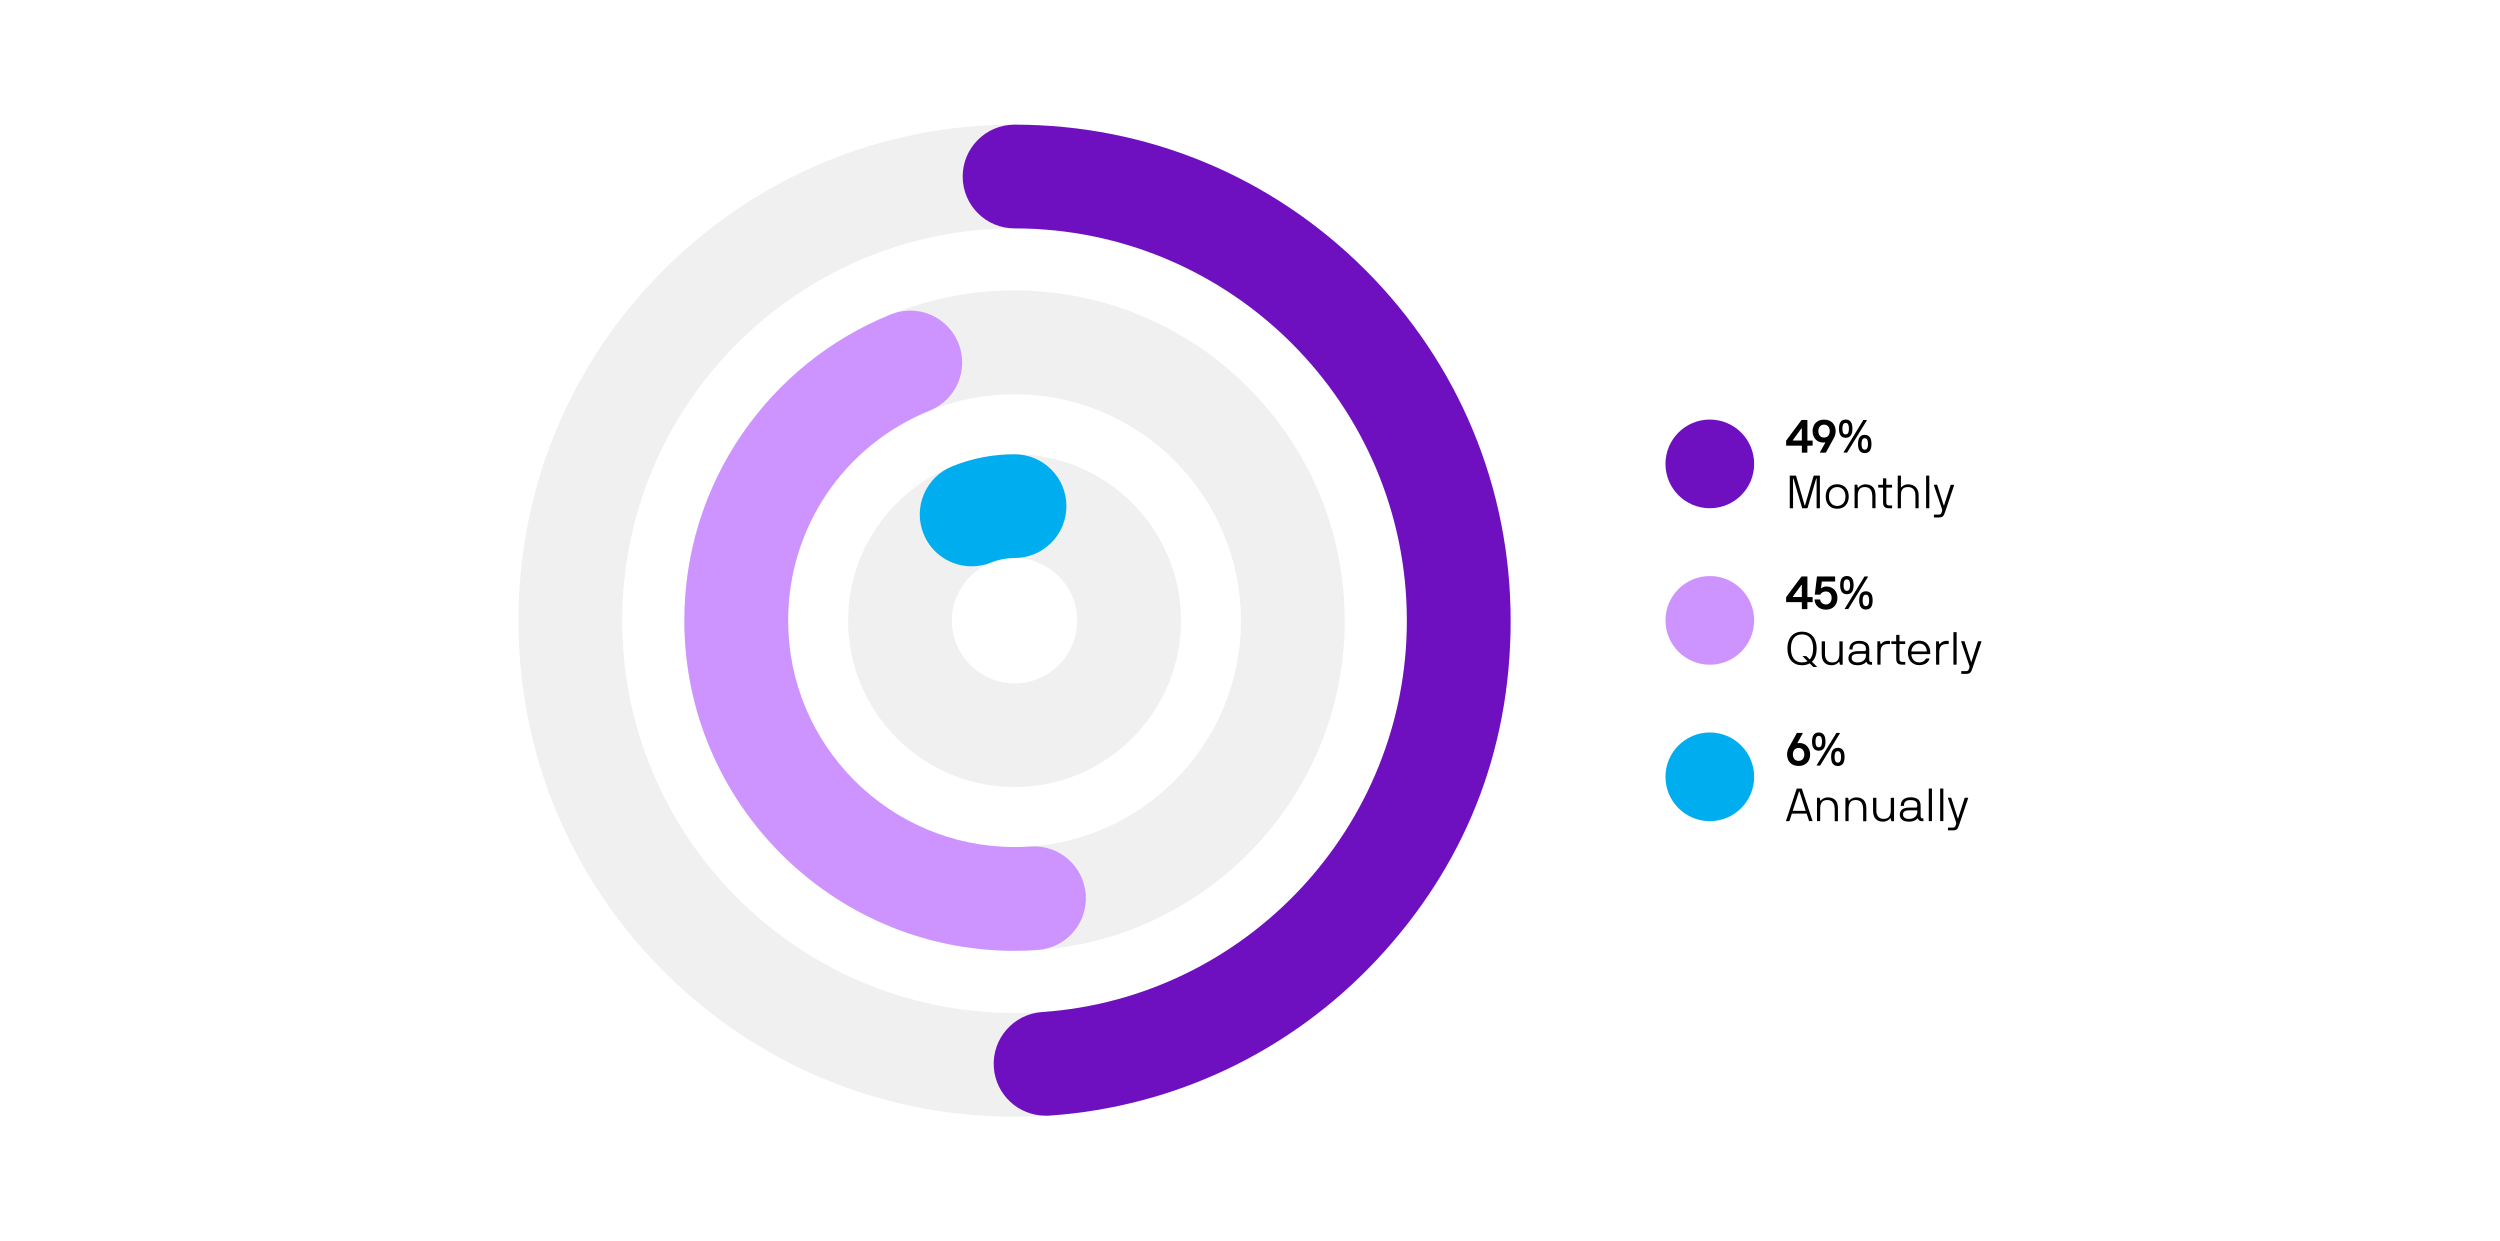 <?xml version="1.0" encoding="UTF-8"?>
<svg id="Layer_1" data-name="Layer 1" xmlns="http://www.w3.org/2000/svg" viewBox="0 0 594.8 295.32">
  <defs>
    <style>
      .cls-1 {
        fill: #00aeef;
      }

      .cls-2 {
        fill: #fff;
      }

      .cls-3 {
        fill: #cd94ff;
      }

      .cls-4 {
        opacity: .06;
      }

      .cls-5 {
        fill: #6e10bf;
      }
    </style>
  </defs>
  <rect class="cls-2" width="594.8" height="295.32"/>
  <g>
    <g>
      <circle class="cls-5" cx="406.8" cy="110.37" r="10.55"/>
      <g>
        <path d="M431.26,105.97s-.02.06-.05.06h-1.14s-.06.02-.06.05v1.56s-.02.06-.05.06h-1.21s-.05-.02-.05-.06v-1.56s-.02-.05-.06-.05h-3.63s-.05-.02-.05-.06v-1.01s0-.08.02-.12c.01-.03.02-.06.04-.08l3.55-4.77s.04-.06.08-.06h1.32s.05.02.05.06v4.77s.01.06.04.06h1.15s.05.02.05.06v1.1h0ZM426.56,104.71s-.01.06,0,.08.03.02.04.02h2.03s.06-.02.06-.06v-2.8s-.01-.04-.04-.04-.05,0-.07.03l-2.02,2.77h0Z"/>
        <path d="M434.25,105.33s.02-.04,0-.07-.04-.03-.07-.02c-.02,0-.08.02-.17.03-.09,0-.17.02-.25.02-.35,0-.68-.06-.99-.19s-.57-.31-.79-.55-.4-.52-.53-.85-.2-.7-.2-1.11.06-.78.19-1.11c.12-.34.31-.63.54-.87s.52-.43.86-.57c.34-.14.72-.2,1.16-.2s.81.07,1.15.2c.34.14.63.33.86.57.23.24.41.53.54.87.12.34.19.71.19,1.11,0,.29-.04.58-.12.87-.08.28-.18.53-.3.74l-1.89,3.46s-.03.04-.06.04h-1.32s-.07-.03-.05-.08l1.26-2.28h0ZM432.62,102.57c0,.21.03.4.08.58.05.18.14.35.25.49s.25.26.42.34.38.13.61.13.43-.04.6-.13c.17-.08.31-.2.42-.34.11-.14.19-.31.25-.49.05-.18.08-.38.08-.58s-.03-.4-.08-.58c-.06-.18-.14-.35-.25-.49s-.25-.26-.42-.34-.37-.13-.6-.13-.44.04-.61.13c-.17.08-.31.2-.42.34s-.19.31-.25.49c-.06.18-.08.38-.08.58Z"/>
        <path d="M440.73,101.99c0,.3-.03.58-.08.85-.05.26-.14.49-.26.69s-.29.35-.5.46-.46.17-.76.17-.55-.06-.76-.17c-.21-.11-.37-.27-.5-.46s-.21-.42-.26-.69c-.05-.26-.08-.55-.08-.85s.03-.58.08-.85c.05-.26.14-.49.26-.69.12-.19.29-.35.5-.46s.46-.17.76-.17.55.06.76.17.37.27.5.46c.12.2.21.42.26.69.05.26.08.55.08.85ZM439.9,101.99c0-.43-.06-.76-.18-1s-.32-.36-.6-.36-.48.12-.6.36-.18.57-.18,1,.06.76.18,1,.32.36.6.36.48-.12.6-.36.18-.57.18-1ZM443.31,99.95s.03-.02.04-.02h.77c.06,0,.07.03.04.09l-4.7,7.65s-.03.02-.04.02h-.75c-.06,0-.07-.03-.04-.09l4.68-7.65h0ZM445.26,105.63c0,.3-.03.58-.08.85-.05.26-.14.49-.26.69s-.29.35-.5.46-.46.17-.76.17-.55-.06-.76-.17-.37-.27-.5-.46-.21-.42-.26-.69-.08-.55-.08-.85.03-.58.08-.85.14-.49.26-.69.29-.35.5-.46.46-.17.76-.17.56.06.76.17c.21.11.37.27.5.46s.21.42.26.69c.05.26.08.55.08.85ZM444.44,105.63c0-.43-.06-.76-.18-1s-.32-.36-.6-.36-.48.12-.59.36c-.12.24-.18.57-.18,1s.06.76.18,1,.32.36.59.36.48-.12.6-.36.18-.57.18-1Z"/>
        <path d="M427.24,113.16s.06.02.08.06l2.03,7s.03.04.06.04.04,0,.05-.04l2.03-7s.04-.06.08-.06h1.36s.06.02.06.06v7.65s-.02.06-.06.06h-.66s-.06-.02-.06-.06v-6.99s-.01-.05-.04-.06-.05,0-.07.06l-2.05,6.99s-.04.06-.07.06h-1.15s-.05-.02-.07-.06l-2.05-6.99s-.04-.06-.07-.06-.04.03-.04.06v6.99s-.02.06-.06.06h-.66s-.06-.02-.06-.06v-7.65s.02-.06.06-.06h1.36Z"/>
        <path d="M439.85,118.13c0,.43-.06.83-.19,1.18-.12.35-.3.66-.54.92-.23.26-.52.46-.86.6s-.73.21-1.15.21-.82-.07-1.16-.21-.62-.34-.86-.6-.41-.56-.54-.92c-.12-.35-.18-.75-.18-1.18s.06-.83.18-1.19.3-.66.54-.92.52-.46.86-.6.72-.21,1.16-.21.81.07,1.15.22c.34.14.63.34.86.6.23.25.41.56.54.92.12.36.19.75.19,1.18h0ZM439.08,118.13c0-.33-.04-.64-.13-.91s-.22-.51-.39-.71-.38-.35-.62-.46-.52-.17-.83-.17-.58.06-.83.17c-.24.11-.45.26-.62.46s-.3.43-.39.71-.13.58-.13.91.04.64.13.91.22.51.39.71c.17.2.38.35.62.46s.52.17.83.17.58-.06.83-.17c.24-.11.45-.26.62-.46.17-.19.3-.43.39-.71s.13-.58.13-.91Z"/>
        <path d="M445.44,117.92c0-.27-.03-.53-.09-.77s-.16-.46-.29-.65-.31-.34-.54-.45-.49-.17-.8-.17c-.62,0-1.06.17-1.32.52s-.4.85-.4,1.51v2.94s-.02.06-.05.06h-.66s-.05-.02-.05-.06v-5.47s.02-.06.05-.06h.54s.06.02.07.06l.11.61s.02.06.05.06.05,0,.06-.03c.04-.05.1-.12.2-.21.1-.09.22-.18.36-.27.14-.08.31-.16.51-.22.19-.06.41-.09.66-.09.42,0,.78.08,1.08.2.3.13.55.31.74.54s.34.51.42.84c.09.33.13.7.13,1.1v2.94s-.02.06-.05.06h-.66s-.05-.02-.05-.06v-2.94h-.02Z"/>
        <path d="M446.91,116.01s-.05-.02-.05-.06v-.55s.02-.06.05-.06h1.05s.05-.02.05-.06v-1.41s.02-.06.06-.06h.66s.06.02.06.06v1.41s.02.06.05.06h1.27s.05.02.05.06v.55s-.02.06-.05.06h-1.27s-.05.02-.05.06v3.46c0,.29.06.48.19.58s.3.15.54.15h.6s.05.02.05.06v.55s-.02.06-.05.06h-.61c-.55,0-.94-.11-1.16-.34-.22-.22-.33-.58-.33-1.06v-3.46s-.02-.06-.05-.06h-1.06Z"/>
        <path d="M455.71,117.81c0-.24-.03-.48-.09-.71-.06-.23-.16-.43-.29-.61s-.31-.33-.54-.44-.49-.17-.8-.17c-.62,0-1.06.15-1.32.46-.26.31-.4.79-.4,1.45v3.07s-.02.06-.05.06h-.66s-.05-.02-.05-.06v-7.65s.02-.06.05-.06h.66s.05.02.05.06v2.68s.01.05.04.05.05,0,.06-.02c.04-.04.11-.11.19-.19.08-.08.19-.16.33-.23.13-.07.29-.14.47-.19.18-.06.39-.08.63-.08.42,0,.79.07,1.1.21s.57.33.78.56.36.5.46.82.15.65.15,1v3.05s-.02.06-.05.06h-.66s-.05-.02-.05-.06v-3.05h-.01Z"/>
        <path d="M458.97,113.16s.05.02.05.06v7.65s-.02.06-.05.06h-.66s-.05-.02-.05-.06v-7.65s.02-.06.05-.06h.66Z"/>
        <path d="M464.12,115.4s.04-.06.08-.06h.7s.06.02.04.06l-2.13,6.31c-.08.23-.16.43-.23.61-.07.18-.16.32-.26.44-.11.12-.24.21-.4.26-.16.06-.36.09-.6.09h-1.14s-.06-.02-.06-.06v-.55s.02-.06.06-.06h1.12c.24,0,.4-.06.49-.19s.17-.31.24-.55c.03-.09.05-.19.05-.3s-.03-.27-.11-.49l-1.88-5.52s0-.06.04-.06h.69s.06.02.08.06l1.54,4.82s.03.04.06.04.04,0,.05-.04l1.54-4.82h.03Z"/>
      </g>
      <circle class="cls-3" cx="406.8" cy="147.6" r="10.55"/>
      <g>
        <path d="M431.26,143.2s-.02.06-.05.06h-1.14s-.06.02-.06.05v1.56s-.02.05-.05.05h-1.21s-.05-.02-.05-.05v-1.56s-.02-.05-.06-.05h-3.63s-.05-.02-.05-.06v-1.01s0-.08.02-.12c.01-.03.02-.06.04-.08l3.55-4.78s.04-.05.08-.05h1.32s.05.02.05.05v4.78s.01.06.04.06h1.15s.05.02.05.05v1.1h0ZM426.56,141.94s-.01.06,0,.08.03.02.04.02h2.03s.06-.02.06-.06v-2.8s-.01-.04-.04-.04-.05,0-.07.03l-2.02,2.77h0Z"/>
        <path d="M433.5,138.37s-.07.02-.07.05l-.17,1.47s0,.06.03.07c.03,0,.05,0,.06,0,.1-.1.26-.19.48-.29.22-.09.45-.14.69-.14.38,0,.73.07,1.06.2.32.13.6.32.84.56s.42.53.55.86.19.7.19,1.11-.07.82-.2,1.16c-.14.34-.33.63-.57.88s-.53.43-.87.56c-.33.13-.7.19-1.11.19-.47,0-.88-.08-1.21-.23-.34-.15-.62-.34-.83-.57s-.38-.48-.48-.76-.16-.54-.16-.8c0-.04.02-.07.06-.07h1.21s.06.02.06.05c0,.14.04.28.11.41.07.14.17.26.29.37s.26.2.43.26c.17.07.34.1.52.1.41,0,.74-.14.99-.42s.38-.67.38-1.16c0-.44-.12-.8-.38-1.09-.25-.28-.58-.42-.99-.42-.26,0-.52.06-.76.18-.24.12-.42.31-.56.56-.01.02-.03.03-.06.03h-1.2s-.05-.02-.05-.05l.5-4.24s.02-.05.06-.05h4.21s.06.02.06.05v1.11s-.03.04-.08.04h-3.03v.03Z"/>
        <path d="M441.01,139.21c0,.3-.03.58-.08.85-.05.26-.14.5-.26.69-.12.2-.29.35-.5.46s-.46.17-.76.17-.55-.06-.76-.17c-.21-.11-.37-.27-.5-.46-.12-.19-.21-.42-.26-.69-.05-.26-.08-.55-.08-.85s.03-.58.08-.85c.05-.26.14-.49.26-.69.12-.19.29-.35.5-.46s.46-.17.76-.17.55.06.76.17.37.27.5.46c.12.2.21.42.26.69.05.26.08.55.08.85ZM440.18,139.21c0-.43-.06-.76-.18-1s-.32-.36-.6-.36-.48.12-.6.36-.18.57-.18,1,.06.76.18,1,.32.36.6.36.48-.12.6-.36.18-.57.18-1ZM443.59,137.17s.03-.02.04-.02h.77c.06,0,.07.03.04.09l-4.7,7.65s-.03.02-.04.02h-.75c-.06,0-.07-.03-.04-.09l4.68-7.65h0ZM445.54,142.85c0,.3-.03.58-.08.85-.05.26-.14.49-.26.69-.12.19-.29.35-.5.46s-.46.17-.76.17-.55-.06-.76-.17-.37-.27-.5-.46c-.12-.2-.21-.42-.26-.69s-.08-.55-.08-.85.03-.58.08-.85.14-.5.26-.69c.12-.2.29-.35.5-.46s.46-.17.76-.17.56.06.76.17c.21.11.37.27.5.46.12.19.21.42.26.69.05.26.08.55.08.85ZM444.71,142.85c0-.43-.06-.76-.18-1s-.32-.36-.6-.36-.48.12-.59.36c-.12.24-.18.57-.18,1s.06.76.18,1,.32.36.59.36.48-.12.6-.36.18-.57.18-1Z"/>
        <path d="M431.49,158.69s-.07-.02-.11-.05l-.79-.79s-.05-.02-.1,0c-.25.15-.51.25-.79.32s-.6.1-.96.1c-.57,0-1.08-.1-1.51-.29-.43-.2-.8-.47-1.09-.82s-.51-.77-.66-1.26c-.15-.49-.22-1.03-.22-1.62s.07-1.12.22-1.6c.15-.49.37-.91.66-1.26.29-.35.65-.63,1.09-.83s.94-.3,1.51-.3,1.08.1,1.51.3.8.47,1.09.83c.29.35.51.77.66,1.26.15.49.22,1.02.22,1.6,0,.67-.09,1.27-.26,1.79-.18.53-.45.96-.83,1.32-.03.03-.03.06,0,.08l1.18,1.18s.03.05-.02.05h-.8ZM430.51,156.86s.05.03.08,0c.53-.55.79-1.42.79-2.59,0-1.05-.22-1.87-.67-2.45s-1.11-.88-1.97-.88-1.53.29-1.97.88c-.45.58-.67,1.4-.67,2.45s.22,1.87.67,2.45,1.11.88,1.97.88c.25,0,.48-.02.68-.06.2-.04.39-.11.58-.2.04,0,.04-.04,0-.08l-1.11-1.11s-.02-.03-.01-.04c0,0,.02-.02.03-.02h.81s.03,0,.04.02.03.02.04.04l.72.72h0Z"/>
        <path d="M434.19,155.57c0,.27.03.53.09.77s.16.46.29.65c.14.19.31.34.53.45s.49.17.81.17c.62,0,1.06-.17,1.32-.52s.4-.85.4-1.51v-2.94s.02-.05.06-.05h.66s.06.02.06.05v5.47s-.02.05-.06.05h-.54s-.06-.02-.07-.05l-.11-.61s-.02-.05-.05-.05-.05,0-.06.03c-.04.05-.1.12-.2.21-.1.09-.21.18-.36.26-.14.09-.31.16-.51.23-.2.06-.41.09-.66.09-.42,0-.78-.06-1.08-.19s-.55-.31-.74-.55c-.2-.24-.34-.52-.42-.84s-.13-.7-.13-1.11v-2.94s.02-.05.06-.05h.66s.06.02.06.05v2.94h-.01Z"/>
        <path d="M440,154.46c0-.34.06-.63.18-.88s.28-.46.49-.62c.21-.17.46-.29.74-.37s.59-.12.92-.12c.76,0,1.35.16,1.77.49.42.33.63.83.63,1.5v2.3c0,.12,0,.22.01.31,0,.09.03.16.06.23s.08.11.15.14.16.05.28.05h.12s.05.02.05.06v.56s-.02.05-.05.05h-.12c-.38,0-.65-.06-.81-.17s-.27-.28-.34-.49c-.02-.06-.05-.07-.1-.02-.04.04-.11.11-.19.2-.08.09-.2.18-.36.26s-.35.17-.59.23c-.24.07-.53.1-.87.1-.73,0-1.28-.16-1.64-.47-.37-.32-.55-.72-.55-1.22s.19-.91.56-1.21.96-.45,1.74-.45h1.56c.07,0,.13-.02.17-.05s.08-.08.1-.14c.03-.06.04-.15.04-.27,0-.14-.01-.29-.04-.45s-.09-.3-.2-.43-.27-.24-.49-.32-.52-.13-.91-.13c-.55,0-.95.11-1.19.34-.24.22-.36.56-.36,1,0,.04-.02.05-.05.05h-.66s-.05-.02-.05-.05h0ZM443.96,155.62s-.02-.06-.06-.06h-1.78c-.35,0-.63.03-.84.09s-.36.13-.47.23c-.11.09-.18.2-.21.32s-.05.24-.05.36.02.25.07.38.13.24.24.34c.11.1.26.18.44.24.18.06.4.09.67.09.36,0,.67-.05.92-.16s.46-.24.62-.41.27-.35.34-.55.1-.4.1-.59v-.28Z"/>
        <path d="M446.66,152.62s.02-.05.05-.05h.55s.04.02.05.05l.11.61s.02.06.05.06.05,0,.06-.03c.04-.04.09-.11.17-.2.08-.09.18-.18.3-.26.12-.09.28-.17.47-.23.19-.07.41-.1.67-.1h.46s.06.02.06.05v.66s-.02.05-.06.05h-.46c-.62,0-1.06.16-1.32.47s-.4.8-.4,1.44v2.95s-.02.05-.05.05h-.66s-.05-.02-.05-.05v-5.47h0Z"/>
        <path d="M450.04,153.23s-.05-.02-.05-.05v-.55s.02-.05.05-.05h1.05s.05-.02.05-.06v-1.41s.02-.06.06-.06h.66s.06.02.06.06v1.41s.02.06.05.06h1.27s.05.02.05.05v.55s-.02.05-.05.05h-1.27s-.05.02-.05.06v3.46c0,.29.06.48.19.58.12.1.3.15.54.15h.6s.05.02.05.06v.55s-.02.05-.05.05h-.61c-.55,0-.94-.11-1.16-.34-.22-.22-.33-.58-.33-1.06v-3.46s-.02-.06-.05-.06h-1.06Z"/>
        <path d="M454.81,155.65s-.05.02-.05.05c0,.24.04.48.13.71.08.23.21.43.36.61s.35.32.58.42.49.16.77.16c.22,0,.42-.03.6-.08s.33-.12.46-.2.24-.17.33-.28c.09-.1.16-.21.21-.31.01-.04.04-.06.09-.06h.71s.07.02.07.06c-.17.51-.47.89-.91,1.14s-.95.38-1.55.38c-.4,0-.76-.07-1.09-.21s-.61-.34-.85-.59c-.23-.26-.41-.56-.54-.92-.13-.35-.19-.75-.19-1.18s.06-.83.19-1.19c.12-.36.3-.66.53-.92s.51-.46.84-.6.7-.21,1.11-.21.78.07,1.11.21.6.34.83.6c.23.25.4.56.52.92s.18.75.18,1.18v.13c0,.05,0,.08-.02.1-.01.04-.04.06-.07.06h-4.35v.02ZM458.42,154.93c0-.2-.03-.4-.1-.62-.07-.21-.17-.41-.32-.59s-.34-.33-.56-.44c-.23-.11-.5-.17-.83-.17s-.59.06-.82.19-.42.29-.58.47c-.15.18-.26.38-.34.6-.07.21-.11.4-.11.56,0,.04.02.06.05.06h3.55s.05-.02.05-.06h.01Z"/>
        <path d="M460.63,152.62s.02-.05.05-.05h.55s.04.02.05.05l.11.61s.02.06.05.06.05,0,.06-.03c.04-.04.09-.11.17-.2.08-.09.18-.18.3-.26.12-.09.28-.17.47-.23.19-.07.41-.1.67-.1h.46s.06.02.06.05v.66s-.02.05-.06.05h-.46c-.62,0-1.06.16-1.32.47s-.4.8-.4,1.44v2.95s-.02.05-.05.05h-.66s-.05-.02-.05-.05v-5.47h0Z"/>
        <path d="M465.47,150.39s.05.02.05.05v7.65s-.02.05-.05.05h-.66s-.05-.02-.05-.05v-7.65s.02-.05.05-.05h.66Z"/>
        <path d="M470.62,152.62s.04-.05.08-.05h.7s.06.02.04.05l-2.13,6.31c-.08.23-.16.43-.23.61-.07.18-.16.32-.26.44-.11.12-.24.21-.4.26-.16.06-.36.09-.6.09h-1.14s-.06-.02-.06-.05v-.55s.02-.06.06-.06h1.12c.24,0,.4-.06.49-.19s.17-.31.24-.55c.03-.09.05-.19.05-.3s-.03-.27-.11-.49l-1.88-5.53s0-.05.04-.05h.69s.06.02.08.05l1.54,4.82s.03.04.06.04.04,0,.05-.04l1.54-4.82h.03Z"/>
      </g>
      <circle class="cls-1" cx="406.8" cy="184.82" r="10.55"/>
      <g>
        <path d="M427.66,176.74s-.02.04,0,.07c.01.02.04.03.07.02.02,0,.08-.02.17-.03.09,0,.17-.02.25-.02.35,0,.68.06.99.19s.57.31.79.55.4.53.54.86c.13.33.2.7.2,1.11s-.06.78-.19,1.11c-.12.34-.3.63-.54.87-.24.24-.52.43-.87.57-.34.14-.73.2-1.15.2s-.82-.07-1.16-.2c-.34-.14-.62-.33-.86-.57-.23-.24-.41-.53-.53-.87s-.19-.71-.19-1.11c0-.29.04-.58.12-.87s.18-.53.3-.74l1.89-3.46s.03-.04.05-.04h1.32s.07.03.05.08l-1.26,2.28h0ZM429.28,179.49c0-.21-.03-.4-.08-.58-.05-.18-.14-.35-.25-.49s-.25-.26-.42-.34-.38-.13-.61-.13-.44.04-.61.13c-.17.08-.31.2-.42.34-.11.14-.19.31-.25.49-.05.18-.08.38-.08.58s.03.4.08.58c.06.18.14.35.25.49s.25.26.42.34.37.13.61.13.44-.04.61-.13c.17-.08.31-.2.42-.34s.19-.31.25-.49c.06-.18.08-.38.08-.58Z"/>
        <path d="M434.32,176.44c0,.3-.03.58-.08.85-.05.26-.14.5-.26.69-.12.2-.29.35-.5.46s-.46.17-.76.17-.55-.06-.76-.17c-.21-.11-.37-.27-.5-.46-.12-.19-.21-.42-.26-.69-.05-.26-.08-.55-.08-.85s.03-.58.08-.85c.05-.26.14-.49.26-.69.12-.19.29-.35.5-.46s.46-.17.76-.17.55.06.76.17.37.27.5.46c.12.2.21.42.26.69.05.26.08.55.08.85ZM433.5,176.44c0-.43-.06-.76-.18-1s-.32-.36-.6-.36-.48.12-.6.36-.18.57-.18,1,.06.76.18,1,.32.36.6.36.48-.12.6-.36.18-.57.18-1ZM436.9,174.4s.03-.02.04-.02h.77c.06,0,.07.03.04.09l-4.7,7.65s-.03.02-.04.02h-.75c-.06,0-.07-.03-.04-.09l4.68-7.65h0ZM438.86,180.08c0,.3-.03.58-.08.85-.05.26-.14.49-.26.69-.12.19-.29.35-.5.46s-.46.17-.76.17-.55-.06-.76-.17-.37-.27-.5-.46c-.12-.2-.21-.42-.26-.69s-.08-.55-.08-.85.03-.58.08-.85.14-.5.26-.69c.12-.2.29-.35.5-.46s.46-.17.76-.17.56.06.76.17c.21.11.37.27.5.46.12.19.21.42.26.69.05.26.08.55.08.85ZM438.03,180.08c0-.43-.06-.76-.18-1s-.32-.36-.6-.36-.48.12-.59.36c-.12.24-.18.57-.18,1s.06.76.18,1,.32.36.59.36.48-.12.6-.36.18-.57.18-1Z"/>
        <path d="M429.86,193.63s-.04-.06-.08-.06h-3.4s-.06.02-.08.06l-.55,1.69s-.04.05-.08.05h-.71s-.06-.02-.04-.05l2.54-7.65s.04-.05.07-.05h1.1s.05.02.07.05l2.54,7.65s0,.05-.04.05h-.71s-.06-.02-.08-.05l-.55-1.69h0ZM426.56,192.86s0,.06.04.06h2.97s.05-.02.03-.06l-1.47-4.54s-.03-.04-.05-.04-.04.02-.06.04l-1.47,4.54h0Z"/>
        <path d="M436.5,192.38c0-.27-.03-.53-.09-.77s-.16-.46-.29-.65-.31-.34-.54-.45-.49-.17-.8-.17c-.62,0-1.06.17-1.32.52s-.4.85-.4,1.51v2.95s-.02.05-.05.05h-.66s-.05-.02-.05-.05v-5.47s.02-.05.05-.05h.54s.06.02.07.05l.11.61s.02.06.05.06.05,0,.06-.03c.04-.05.1-.12.2-.21.1-.09.22-.18.36-.26.14-.08.31-.16.51-.22.19-.06.41-.09.66-.09.42,0,.78.08,1.08.2.3.13.55.31.74.54s.34.51.42.84c.09.33.13.7.13,1.1v2.95s-.02.05-.05.05h-.66s-.05-.02-.05-.05v-2.95h-.02Z"/>
        <path d="M443.26,192.38c0-.27-.03-.53-.09-.77s-.16-.46-.29-.65-.31-.34-.54-.45-.49-.17-.8-.17c-.62,0-1.06.17-1.32.52s-.4.85-.4,1.51v2.95s-.02.05-.05.05h-.66s-.05-.02-.05-.05v-5.47s.02-.05.05-.05h.54s.06.02.07.05l.11.61s.02.06.05.06.05,0,.06-.03c.04-.05.1-.12.2-.21.1-.09.22-.18.36-.26.14-.08.31-.16.51-.22.19-.06.41-.09.66-.09.42,0,.78.08,1.08.2.3.13.55.31.74.54s.34.51.42.84c.09.33.13.7.13,1.1v2.95s-.02.05-.05.05h-.66s-.05-.02-.05-.05v-2.95h-.02Z"/>
        <path d="M446.41,192.79c0,.27.03.53.09.77s.16.46.29.65c.14.19.31.34.53.45s.49.17.81.17c.62,0,1.06-.17,1.32-.52s.4-.85.4-1.51v-2.94s.02-.05.06-.05h.66s.06.02.06.05v5.47s-.02.05-.06.05h-.54s-.06-.02-.07-.05l-.11-.61s-.02-.05-.05-.05-.05,0-.06.03c-.04.05-.1.12-.2.21-.1.09-.21.18-.36.26-.14.09-.31.16-.51.23-.2.06-.41.09-.66.09-.42,0-.78-.06-1.08-.19s-.55-.31-.74-.55c-.2-.24-.34-.52-.42-.84s-.13-.7-.13-1.11v-2.94s.02-.05.06-.05h.66s.06.02.06.05v2.94h-.01Z"/>
        <path d="M452.22,191.68c0-.34.06-.63.18-.88s.28-.46.49-.62c.21-.17.46-.29.74-.37s.59-.12.92-.12c.76,0,1.35.16,1.77.49.42.33.63.83.63,1.5v2.3c0,.12,0,.22.01.31,0,.09.03.16.06.23s.08.11.15.14.16.05.28.05h.12s.05.02.05.06v.56s-.02.05-.05.05h-.12c-.38,0-.65-.06-.81-.17s-.27-.28-.34-.49c-.02-.06-.05-.07-.1-.02-.04.04-.11.11-.19.2-.08.09-.2.18-.36.26s-.35.17-.59.23c-.24.07-.53.1-.87.1-.73,0-1.28-.16-1.64-.47-.37-.32-.55-.72-.55-1.22s.19-.91.56-1.21.96-.45,1.74-.45h1.56c.07,0,.13-.02.17-.05s.08-.08.1-.14c.03-.06.04-.15.04-.27,0-.14-.01-.29-.04-.45s-.09-.3-.2-.43-.27-.24-.49-.32-.52-.13-.91-.13c-.55,0-.95.11-1.19.34-.24.22-.36.56-.36,1,0,.04-.02.05-.05.05h-.66s-.05-.02-.05-.05h0ZM456.18,192.85s-.02-.06-.06-.06h-1.78c-.35,0-.63.03-.84.09s-.36.13-.47.23c-.11.09-.18.2-.21.32s-.05.24-.05.36.02.25.07.38.13.24.24.34c.11.1.26.18.44.24.18.06.4.09.67.09.36,0,.67-.05.92-.16s.46-.24.62-.41.27-.35.34-.55.1-.4.1-.59v-.28Z"/>
        <path d="M459.6,187.61s.05.02.05.05v7.65s-.02.05-.05.05h-.66s-.05-.02-.05-.05v-7.65s.02-.05.05-.05h.66Z"/>
        <path d="M462.31,187.61s.05.02.05.05v7.65s-.02.05-.05.05h-.66s-.05-.02-.05-.05v-7.65s.02-.05.05-.05h.66Z"/>
        <path d="M467.46,189.85s.04-.05.08-.05h.7s.06.02.04.05l-2.13,6.31c-.08.23-.16.43-.23.61-.07.18-.16.32-.26.44-.11.12-.24.21-.4.26-.16.06-.36.09-.6.09h-1.14s-.06-.02-.06-.05v-.55s.02-.06.06-.06h1.12c.24,0,.4-.06.49-.19s.17-.31.24-.55c.03-.09.05-.19.05-.3s-.03-.27-.11-.49l-1.88-5.53s0-.05.04-.05h.69s.06.02.08.05l1.54,4.82s.03.04.06.04.04,0,.05-.04l1.54-4.82h.03Z"/>
      </g>
    </g>
    <g>
      <g>
        <g class="cls-4">
          <path d="M241.38,265.69c-31.53,0-61.16-12.28-83.46-34.57-22.29-22.29-34.57-51.93-34.57-83.46s12.28-61.16,34.57-83.46c22.29-22.29,51.93-34.57,83.46-34.57s61.16,12.28,83.46,34.57c22.29,22.29,34.57,51.93,34.57,83.46s-12.28,61.16-34.57,83.46-51.93,34.57-83.46,34.57ZM241.38,54.33c-51.47,0-93.34,41.87-93.34,93.34s41.87,93.34,93.34,93.34,93.34-41.87,93.34-93.34-41.87-93.34-93.34-93.34h0Z"/>
        </g>
        <g class="cls-4">
          <path d="M241.38,226.22c-43.32,0-78.56-35.24-78.56-78.56s35.24-78.56,78.56-78.56,78.56,35.24,78.56,78.56-35.24,78.56-78.56,78.56ZM241.38,93.8c-29.7,0-53.87,24.17-53.87,53.87s24.17,53.87,53.87,53.87,53.87-24.17,53.87-53.87-24.17-53.87-53.87-53.87Z"/>
        </g>
        <g class="cls-4">
          <path d="M241.38,187.26c-21.83,0-39.6-17.76-39.6-39.6s17.76-39.6,39.6-39.6,39.6,17.76,39.6,39.6-17.76,39.6-39.6,39.6h0ZM241.38,132.76c-8.22,0-14.91,6.69-14.91,14.91s6.69,14.91,14.91,14.91,14.91-6.69,14.91-14.91-6.69-14.91-14.91-14.91Z"/>
        </g>
      </g>
      <g>
        <path class="cls-5" d="M248.75,265.44c-6.43,0-11.85-4.98-12.3-11.49-.47-6.8,4.66-12.69,11.47-13.16,48.68-3.36,86.8-44.26,86.8-93.11,0-51.47-41.87-93.34-93.34-93.34-6.82,0-12.34-5.53-12.34-12.34s5.53-12.34,12.34-12.34c31.53,0,61.16,12.28,83.46,34.57,22.29,22.29,34.57,51.93,34.57,83.46s-11.33,58.75-31.89,80.69c-20.47,21.84-48.13,35-77.9,37.05-.29.02-.58.03-.86.03v-.02Z"/>
        <path class="cls-3" d="M241.38,226.22c-43.32,0-78.56-35.24-78.56-78.56,0-15.96,4.76-31.33,13.77-44.44,8.79-12.79,21.02-22.62,35.36-28.42,6.32-2.56,13.52.5,16.07,6.82,2.56,6.32-.5,13.52-6.82,16.07-20.47,8.27-33.69,27.89-33.69,49.97,0,29.7,24.17,53.87,53.87,53.87,1.26,0,2.53-.04,3.78-.13,6.81-.48,12.7,4.66,13.16,11.46.47,6.8-4.66,12.69-11.46,13.16-1.81.13-3.66.19-5.48.19h0Z"/>
        <path class="cls-1" d="M231.18,134.74c-4.88,0-9.51-2.92-11.45-7.72-2.55-6.32.5-13.52,6.82-16.07,4.72-1.91,9.71-2.87,14.83-2.87,6.82,0,12.34,5.53,12.34,12.34s-5.53,12.34-12.34,12.34c-1.94,0-3.81.36-5.58,1.08-1.51.61-3.08.9-4.62.9h0Z"/>
      </g>
    </g>
  </g>
</svg>